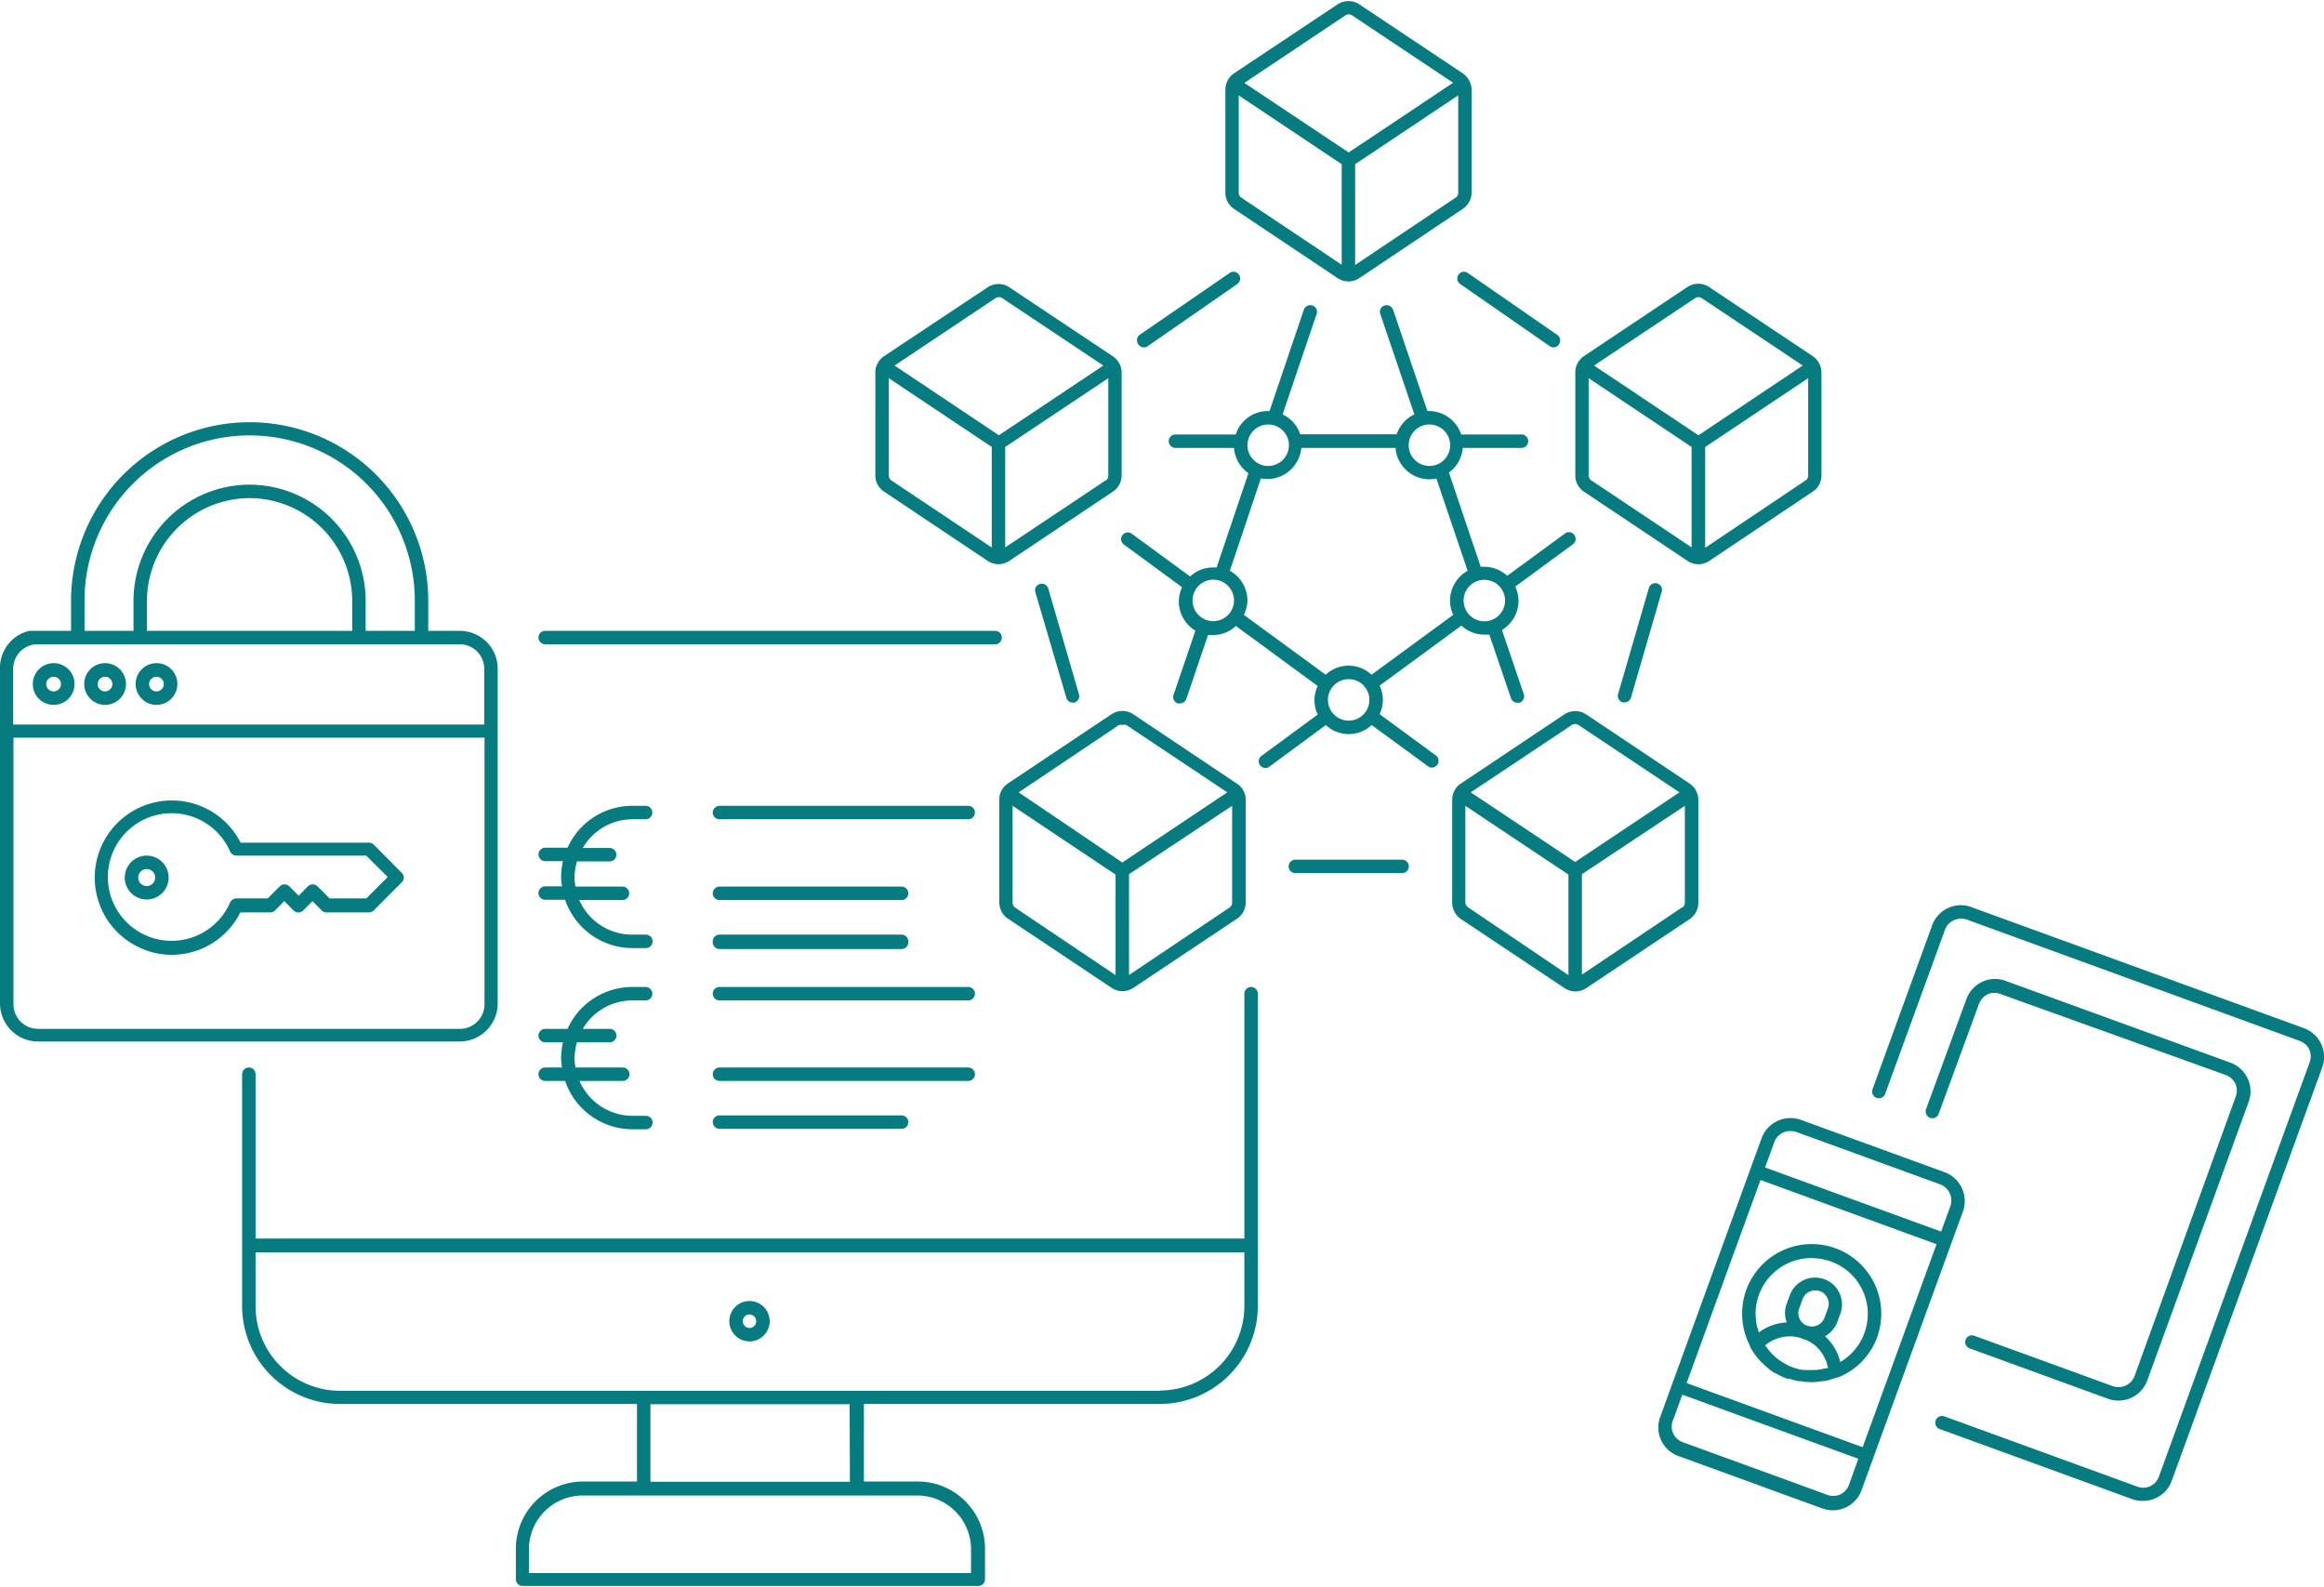 <?xml version="1.0"?>
<svg xmlns="http://www.w3.org/2000/svg" id="Ebene_1" data-name="Ebene 1" viewBox="0 0 172.68 117.78" width="350" height="239">
  <defs>
    <style>
      .cls-1 {
        fill: #067c80;
      }
    </style>
  </defs>
  <g>
    <path class="cls-1" d="M95.27,78.46a.5.5,0,0,0-.5.5V97.15H21.3V84.94a.5.5,0,0,0-1,0v17.23a7.28,7.28,0,0,0,7.27,7.27H49.64v5.76h-4a5,5,0,0,0-5,5v2.26a.5.5,0,0,0,.5.5H75a.5.5,0,0,0,.5-.5v-2.26a5,5,0,0,0-5-5h-4v-5.76H88.51a7.29,7.29,0,0,0,7.26-7.28v-4.5h0V79A.5.5,0,0,0,95.27,78.46ZM74.46,120.22V122H41.61v-1.76a4,4,0,0,1,4-4H70.45A4,4,0,0,1,74.46,120.22Zm-9-5H50.64v-5.76h14.8Zm23.07-6.76H27.57a6.28,6.28,0,0,1-6.27-6.28v-4H94.77v4A6.29,6.29,0,0,1,88.51,108.44Z" transform="translate(-2.31 -5.2)"/>
    <path class="cls-1" d="M42.82,53H76.25a.5.5,0,0,0,.5-.5.5.5,0,0,0-.5-.5H42.82a.5.5,0,0,0-.5.5A.51.51,0,0,0,42.82,53Z" transform="translate(-2.31 -5.2)"/>
    <path class="cls-1" d="M58,101.79a1.5,1.5,0,1,0,1.5,1.5A1.5,1.5,0,0,0,58,101.79Zm0,2a.5.5,0,0,1-.5-.5.5.5,0,0,1,.5-.5.51.51,0,0,1,.5.5A.5.5,0,0,1,58,103.79Z" transform="translate(-2.31 -5.2)"/>
    <path class="cls-1" d="M39.29,79.75v-25A2.82,2.82,0,0,0,36.47,52H34.13V49.77a13.27,13.27,0,0,0-26.54,0V52H5.13L4.9,52c-.11,0-.22,0-.33,0l-.08,0a2.8,2.8,0,0,0-2.08,2,2.61,2.61,0,0,0-.1.69v25a2.83,2.83,0,0,0,2.82,2.82H36.47A2.83,2.83,0,0,0,39.29,79.75Zm-30.7-30a12.27,12.27,0,0,1,24.54,0V52H29.48V49.77a8.64,8.64,0,0,0-8.62-8.63h0a8.64,8.64,0,0,0-8.63,8.63V52H8.59ZM13.23,52V49.77a7.65,7.65,0,0,1,7.63-7.63h0a7.65,7.65,0,0,1,7.62,7.63V52ZM8.09,53H36.47a1.82,1.82,0,0,1,1.82,1.82v4.14h-35V54.8A1.82,1.82,0,0,1,5,53H8.09ZM3.31,79.75V59.94h35V79.75a1.83,1.83,0,0,1-1.82,1.82H5.13A1.83,1.83,0,0,1,3.31,79.75Z" transform="translate(-2.31 -5.2)"/>
    <path class="cls-1" d="M6.29,57.5A1.55,1.55,0,1,0,4.75,56,1.54,1.54,0,0,0,6.29,57.5Zm0-2.09a.55.55,0,0,1,.55.55.55.55,0,0,1-.55.54A.54.54,0,0,1,5.75,56,.55.55,0,0,1,6.29,55.41Z" transform="translate(-2.31 -5.2)"/>
    <path class="cls-1" d="M10.11,57.5A1.55,1.55,0,1,0,8.57,56,1.55,1.55,0,0,0,10.11,57.5Zm0-2.09a.55.55,0,0,1,.55.55.55.55,0,0,1-.55.54A.54.54,0,0,1,9.57,56,.55.55,0,0,1,10.11,55.41Z" transform="translate(-2.31 -5.2)"/>
    <path class="cls-1" d="M13.93,57.5A1.55,1.55,0,1,0,12.39,56,1.55,1.55,0,0,0,13.93,57.5Zm0-2.09a.55.55,0,0,1,.55.55.55.55,0,0,1-.55.54.54.54,0,0,1-.54-.54A.55.55,0,0,1,13.93,55.41Z" transform="translate(-2.31 -5.2)"/>
    <path class="cls-1" d="M30.08,67.88a.5.5,0,0,0-.35-.14H20.19a5.73,5.73,0,1,0-7.41,7.84,5.58,5.58,0,0,0,2.29.49,5.88,5.88,0,0,0,2.1-.4,5.72,5.72,0,0,0,3-2.75h2.22a.5.5,0,0,0,.35-.14l.69-.7.7.7a.5.5,0,0,0,.7,0l.7-.7.69.7a.5.5,0,0,0,.35.14h3.14a.52.52,0,0,0,.36-.14l2.09-2.1a.48.48,0,0,0,0-.7Zm-.55,4H26.8l-.9-.9a.51.51,0,0,0-.71,0l-.69.7-.69-.7a.51.51,0,0,0-.71,0l-.9.9H19.87a.51.51,0,0,0-.46.3,4.74,4.74,0,1,1,0-3.78.51.51,0,0,0,.46.3h9.65l1.6,1.59Z" transform="translate(-2.31 -5.2)"/>
    <path class="cls-1" d="M13.21,68.7a1.63,1.63,0,1,0,1.63,1.63A1.63,1.63,0,0,0,13.21,68.7Zm0,2.26a.63.63,0,1,1,0-1.26.63.63,0,1,1,0,1.26Z" transform="translate(-2.31 -5.2)"/>
    <path class="cls-1" d="M42.32,71.48a.5.5,0,0,0,.5.5H44.3a5.29,5.29,0,0,0,5,3.59h1a.5.5,0,1,0,0-1h-1A4.29,4.29,0,0,1,45.35,72h3.21a.5.5,0,0,0,.5-.5.5.5,0,0,0-.5-.5H45.07a3.84,3.84,0,0,1-.07-.69,4.61,4.61,0,0,1,.18-1.18h2.43a.5.5,0,0,0,.5-.5.51.51,0,0,0-.5-.5h-2A4.29,4.29,0,0,1,49.28,66h1a.5.5,0,0,0,.5-.5.5.5,0,0,0-.5-.5h-1a5.28,5.28,0,0,0-4.8,3.11H42.82a.51.51,0,0,0-.5.5.5.5,0,0,0,.5.5h1.32A5.69,5.69,0,0,0,44,70.29a5.2,5.2,0,0,0,.07.69H42.82A.51.51,0,0,0,42.32,71.48Z" transform="translate(-2.31 -5.2)"/>
    <path class="cls-1" d="M42.32,84.94a.5.5,0,0,0,.5.5H44.3a5.29,5.29,0,0,0,5,3.59h1a.5.5,0,0,0,.5-.5.5.5,0,0,0-.5-.5h-1a4.29,4.29,0,0,1-3.93-2.59h3.21a.5.5,0,0,0,0-1H45.07a4,4,0,0,1-.07-.69,4.61,4.61,0,0,1,.18-1.18h2.43a.5.5,0,1,0,0-1h-2a4.27,4.27,0,0,1,3.67-2.11h1a.5.5,0,0,0,0-1h-1a5.28,5.28,0,0,0-4.8,3.11H42.82a.5.5,0,1,0,0,1h1.32A5.69,5.69,0,0,0,44,83.75a5.38,5.38,0,0,0,.07.69H42.82A.5.5,0,0,0,42.32,84.94Z" transform="translate(-2.31 -5.2)"/>
    <path class="cls-1" d="M55.77,88a.5.5,0,0,0-.5.5.51.51,0,0,0,.5.5H69.3a.5.5,0,0,0,.5-.5.5.5,0,0,0-.5-.5Z" transform="translate(-2.31 -5.2)"/>
    <path class="cls-1" d="M74.25,78.46H55.77a.5.5,0,1,0,0,1H74.25a.5.5,0,0,0,0-1Z" transform="translate(-2.31 -5.2)"/>
    <path class="cls-1" d="M55.77,75.64H69.3a.5.5,0,0,0,.5-.5v-.07a.5.5,0,0,0-.5-.5H55.77a.5.5,0,0,0-.5.5s0,0,0,0,0,0,0,0A.51.51,0,0,0,55.77,75.64Z" transform="translate(-2.31 -5.2)"/>
    <path class="cls-1" d="M55.77,72H69.3a.5.5,0,0,0,.5-.5.5.5,0,0,0-.5-.5H55.77a.51.51,0,0,0-.5.5A.5.5,0,0,0,55.77,72Z" transform="translate(-2.31 -5.2)"/>
    <path class="cls-1" d="M74.75,84.94a.5.5,0,0,0-.5-.5H55.77a.5.5,0,0,0,0,1H74.25A.5.5,0,0,0,74.75,84.94Z" transform="translate(-2.31 -5.2)"/>
    <path class="cls-1" d="M74.25,65H55.77a.51.51,0,0,0-.5.5.5.5,0,0,0,.5.5H74.25a.5.5,0,0,0,.5-.5A.5.5,0,0,0,74.25,65Z" transform="translate(-2.31 -5.2)"/>
    <path class="cls-1" d="M87.31,30.94a.47.47,0,0,0,.28-.09l6.66-4.62a.5.5,0,0,0,.12-.69.49.49,0,0,0-.69-.13L87,30a.51.51,0,0,0-.12.7A.49.49,0,0,0,87.31,30.94Z" transform="translate(-2.31 -5.2)"/>
    <path class="cls-1" d="M106.49,69H98.56a.5.5,0,0,0,0,1h7.93a.5.5,0,0,0,0-1Z" transform="translate(-2.31 -5.2)"/>
    <path class="cls-1" d="M82,57.33a.36.36,0,0,0,.14,0,.5.5,0,0,0,.34-.62l-2.28-7.85a.5.5,0,0,0-.62-.34.48.48,0,0,0-.34.61L81.55,57A.49.49,0,0,0,82,57.33Z" transform="translate(-2.31 -5.2)"/>
    <path class="cls-1" d="M76.75,63.82h0a1.45,1.45,0,0,0-.19.71v7.64a1.47,1.47,0,0,0,.65,1.22l7.69,5.13a1.45,1.45,0,0,0,1.63,0l7.69-5.13a1.46,1.46,0,0,0,.65-1.22V64.55a1.45,1.45,0,0,0-.19-.71h0a1.38,1.38,0,0,0-.45-.48L86.52,58.2a1.47,1.47,0,0,0-1.63,0L77.2,63.34A1.38,1.38,0,0,0,76.75,63.82Zm1,8.75a.44.44,0,0,1-.2-.38V65l7.65,5.11v7.47Zm15.9,0-7.45,5V70.08L93.86,65v7.22A.44.44,0,0,1,93.65,72.57ZM85.45,59A.44.44,0,0,1,85.7,59,.5.5,0,0,1,86,59l7.5,5L85.7,69.21,78,64Z" transform="translate(-2.31 -5.2)"/>
    <path class="cls-1" d="M68,41.66l7.69,5.14a1.51,1.51,0,0,0,.81.25,1.49,1.49,0,0,0,.81-.25L85,41.66a1.46,1.46,0,0,0,.65-1.21V32.81a1.42,1.42,0,0,0-.19-.71h0a1.5,1.5,0,0,0-.45-.49l-7.7-5.13a1.45,1.45,0,0,0-1.62,0L68,31.59a1.38,1.38,0,0,0-.46.5h0a1.39,1.39,0,0,0-.19.72v7.64A1.44,1.44,0,0,0,68,41.66Zm.55-.83a.44.44,0,0,1-.2-.38V33.23L76,38.34v7.47Zm15.9,0L77,45.8V38.34l7.66-5.11v7.22A.45.45,0,0,1,84.48,40.83ZM76.27,27.29a.5.5,0,0,1,.26-.08.42.42,0,0,1,.26.08h0l7.5,5-7.76,5.18-7.75-5.18Z" transform="translate(-2.31 -5.2)"/>
    <path class="cls-1" d="M110.68,25.54a.5.5,0,0,0,.12.69l6.66,4.62a.47.47,0,0,0,.28.09A.51.51,0,0,0,118,30l-6.66-4.61A.49.49,0,0,0,110.68,25.54Z" transform="translate(-2.31 -5.2)"/>
    <path class="cls-1" d="M124.82,48.84l-2.28,7.85a.49.49,0,0,0,.34.62.34.34,0,0,0,.14,0,.49.49,0,0,0,.48-.36l2.28-7.86a.48.48,0,0,0-.34-.61A.49.49,0,0,0,124.82,48.84Z" transform="translate(-2.31 -5.2)"/>
    <path class="cls-1" d="M128.5,72.19V64.55a1.45,1.45,0,0,0-.19-.71h0a1.33,1.33,0,0,0-.45-.49l-7.69-5.14a1.47,1.47,0,0,0-1.63,0l-7.69,5.14a1.33,1.33,0,0,0-.45.49h0a1.45,1.45,0,0,0-.19.71v7.64a1.47,1.47,0,0,0,.65,1.22l7.69,5.13a1.45,1.45,0,0,0,1.63,0l7.69-5.13A1.47,1.47,0,0,0,128.5,72.19ZM119.09,59a.49.49,0,0,1,.25-.08.5.5,0,0,1,.26.08l7.5,5-7.75,5.17L111.59,64Zm-7.7,13.54a.47.47,0,0,1-.2-.38V65l7.66,5.11v7.47Zm15.91,0-7.45,5V70.08L127.5,65v7.22A.47.47,0,0,1,127.3,72.57Z" transform="translate(-2.31 -5.2)"/>
    <path class="cls-1" d="M120,41.66l7.69,5.14a1.45,1.45,0,0,0,1.63,0L137,41.66a1.44,1.44,0,0,0,.65-1.21V32.81a1.49,1.49,0,0,0-.19-.72h0a1.47,1.47,0,0,0-.46-.5l-7.69-5.13a1.47,1.47,0,0,0-1.63,0L120,31.59a1.5,1.5,0,0,0-.45.49h0a1.42,1.42,0,0,0-.19.71v7.64A1.44,1.44,0,0,0,120,41.66Zm.56-.83a.45.45,0,0,1-.21-.38V33.23L128,38.34V45.8Zm15.9,0-7.45,5V38.34l7.65-5.11v7.22A.44.44,0,0,1,136.47,40.83Zm-8.21-13.54h0a.42.42,0,0,1,.26-.08.46.46,0,0,1,.25.08l7.5,5-7.75,5.18-7.76-5.18Z" transform="translate(-2.31 -5.2)"/>
    <path class="cls-1" d="M94,20.65l7.69,5.14a1.45,1.45,0,0,0,1.63,0L111,20.65a1.44,1.44,0,0,0,.65-1.21V11.8a1.42,1.42,0,0,0-.19-.71h0a1.44,1.44,0,0,0-.45-.5l-7.69-5.13a1.47,1.47,0,0,0-1.63,0L94,10.58a1.5,1.5,0,0,0-.45.49h0a1.45,1.45,0,0,0-.19.71v7.64A1.44,1.44,0,0,0,94,20.65Zm.55-.83a.47.47,0,0,1-.2-.38V12.22L102,17.33V24.8Zm15.91,0-7.46,5V17.33l7.66-5.11v7.22A.47.47,0,0,1,110.48,19.82ZM102.27,6.28a.44.44,0,0,1,.25-.08.5.5,0,0,1,.26.08h0l7.5,5-7.76,5.18-7.75-5.17Z" transform="translate(-2.31 -5.2)"/>
    <path class="cls-1" d="M104.82,58.19a2.46,2.46,0,0,0,0-2.12l6.08-4.46a2.47,2.47,0,0,0,1.7.67c.13,0,.25,0,.37,0L114.58,57a.5.5,0,0,0,.47.34.41.41,0,0,0,.16,0,.5.5,0,0,0,.32-.64l-1.62-4.76a2.55,2.55,0,0,0,1.23-2.16,2.58,2.58,0,0,0-.24-1.07l4.28-3.14a.5.5,0,0,0,.11-.69.49.49,0,0,0-.7-.11l-4.29,3.14a2.51,2.51,0,0,0-1.7-.67l-.27,0-2.36-7A2.53,2.53,0,0,0,111,38.41h4.36a.5.5,0,0,0,.5-.5.5.5,0,0,0-.5-.5h-4.48a2.53,2.53,0,0,0-2.39-1.74h-.12l-2.55-7.53a.51.51,0,0,0-.64-.31.49.49,0,0,0-.31.63l2.53,7.46a2.49,2.49,0,0,0-1.31,1.48H98.92a2.49,2.49,0,0,0-1.31-1.48l2.53-7.46a.49.49,0,0,0-.31-.63.51.51,0,0,0-.64.31l-2.55,7.53h-.12a2.51,2.51,0,0,0-2.39,1.74H89.65a.5.5,0,0,0-.5.5.5.5,0,0,0,.5.5H94a2.53,2.53,0,0,0,1.07,1.88l-2.36,7-.27,0a2.51,2.51,0,0,0-1.7.67l-4.29-3.14a.5.5,0,1,0-.59.8l4.28,3.14a2.58,2.58,0,0,0-.24,1.07,2.55,2.55,0,0,0,1.23,2.16l-1.62,4.76a.5.5,0,0,0,.31.64.47.47,0,0,0,.16,0,.5.5,0,0,0,.48-.34l1.61-4.74c.12,0,.24,0,.37,0a2.47,2.47,0,0,0,1.7-.67l6.08,4.46a2.46,2.46,0,0,0,0,2.12l-4.18,3.07a.5.5,0,0,0-.11.69.49.49,0,0,0,.4.21.47.47,0,0,0,.3-.1L100.82,59a2.5,2.5,0,0,0,3.41,0l4.18,3.06a.46.46,0,0,0,.29.1.5.5,0,0,0,.3-.9Zm9.32-8.44a1.54,1.54,0,1,1-1.54-1.54A1.54,1.54,0,0,1,114.14,49.75Zm-4.08-11.54a1.54,1.54,0,1,1-1.53-1.54A1.54,1.54,0,0,1,110.06,38.21ZM96.52,36.67A1.54,1.54,0,1,1,95,38.21,1.54,1.54,0,0,1,96.52,36.67Zm-.52,4a3,3,0,0,0,.52.05A2.54,2.54,0,0,0,99,38.41h7a2.53,2.53,0,0,0,2.52,2.33,3,3,0,0,0,.52-.05l2.32,6.85a2.55,2.55,0,0,0-1.31,2.21,2.5,2.5,0,0,0,.24,1.06l-6.07,4.45a2.5,2.5,0,0,0-3.41,0l-6.08-4.45A2.5,2.5,0,0,0,95,49.75a2.53,2.53,0,0,0-1.31-2.21ZM92.45,51.28A1.54,1.54,0,1,1,94,49.75,1.54,1.54,0,0,1,92.45,51.28Zm10.07,7.39a1.54,1.54,0,1,1,1.54-1.54A1.54,1.54,0,0,1,102.52,58.67Z" transform="translate(-2.31 -5.2)"/>
    <path class="cls-1" d="M174.78,82.69a2.26,2.26,0,0,0-1.28-1.17l-24.73-9a2.22,2.22,0,0,0-1.73.08,2.28,2.28,0,0,0-1.17,1.29l-4.43,12.18a.5.5,0,0,0,.94.34l4.44-12.18a1.22,1.22,0,0,1,.65-.72,1.28,1.28,0,0,1,1-.05l24.7,9a1.25,1.25,0,0,1,.73.66,1.3,1.3,0,0,1,0,1l-11.18,30.72a1.26,1.26,0,0,1-.66.72,1.28,1.28,0,0,1-1,0l-14.28-5.2a.5.5,0,0,0-.64.3.49.49,0,0,0,.29.64l14.31,5.21a2.27,2.27,0,0,0,.77.13,2.21,2.21,0,0,0,1-.22,2.23,2.23,0,0,0,1.17-1.28l11.18-30.71A2.26,2.26,0,0,0,174.78,82.69Z" transform="translate(-2.31 -5.2)"/>
    <path class="cls-1" d="M160.92,107.35a1.28,1.28,0,0,1-1.64.76L149,104.37a.5.5,0,0,0-.64.3.5.5,0,0,0,.3.64l10.3,3.75a2.25,2.25,0,0,0,.76.13,2.28,2.28,0,0,0,2.14-1.5L169.39,87A2.27,2.27,0,0,0,168,84.07L151.32,78a2.21,2.21,0,0,0-1.73.08,2.26,2.26,0,0,0-1.17,1.28l-3,8.18a.5.5,0,0,0,.3.64.49.49,0,0,0,.64-.3l3-8.18A1.35,1.35,0,0,1,150,79a1.3,1.3,0,0,1,1,0L167.69,85a1.26,1.26,0,0,1,.72.66,1.28,1.28,0,0,1,0,1Z" transform="translate(-2.31 -5.2)"/>
    <path class="cls-1" d="M146.8,92.22l-10.68-3.89a2.29,2.29,0,0,0-2.92,1.37l-2.84,7.8-3.84,10.56h0l-.85,2.34a2.25,2.25,0,0,0,1.36,2.91l10.68,3.89a2.33,2.33,0,0,0,.78.14,2.27,2.27,0,0,0,2.14-1.5l7.53-20.7A2.28,2.28,0,0,0,146.8,92.22ZM134.14,90a1.26,1.26,0,0,1,.66-.72,1.29,1.29,0,0,1,.54-.12,1.31,1.31,0,0,1,.44.07l10.68,3.89a1.28,1.28,0,0,1,.76,1.64l-.68,1.87-13.08-4.76Zm-3.08,8.45,2.06-5.65,13.08,4.77-5.49,15.08-13.08-4.76Zm8.63,17a1.26,1.26,0,0,1-.66.72,1.28,1.28,0,0,1-1,0l-10.68-3.89a1.23,1.23,0,0,1-.72-.66,1.21,1.21,0,0,1,0-1l.68-1.87,13.08,4.76Z" transform="translate(-2.31 -5.2)"/>
    <path class="cls-1" d="M141.77,104.53a5.17,5.17,0,1,0-9.42.61.13.13,0,0,0,0,.06,5,5,0,0,0,1,1.29l.13.12a5.06,5.06,0,0,0,.69.53l.05,0a5,5,0,0,0,.87.42l.06,0,.1,0a6.36,6.36,0,0,0,.66.18l.18,0a4.47,4.47,0,0,0,.82.08h0a5.37,5.37,0,0,0,.89-.09l.11,0a5.27,5.27,0,0,0,.86-.25l.06,0,0,0,.24-.09A5.12,5.12,0,0,0,141.77,104.53ZM133,101.34a4.16,4.16,0,0,1,3.91-2.74,4.44,4.44,0,0,1,1.43.25,4.14,4.14,0,0,1,.71,7.47,3.86,3.86,0,0,0-1.13-1.91,2.12,2.12,0,0,0,.91-1.06l.26-.72a2,2,0,0,0-3.76-1.35l-.26.7a2,2,0,0,0,0,1.4,3.82,3.82,0,0,0-2.07.74A4.08,4.08,0,0,1,133,101.34Zm5,5.44-.28.06a4,4,0,0,1-.48.07H137a3.08,3.08,0,0,1-.53,0l-.21,0a3.83,3.83,0,0,1-.74-.19,4.12,4.12,0,0,1-.7-.34l-.17-.11a3.79,3.79,0,0,1-.45-.34l-.17-.16a4.55,4.55,0,0,1-.35-.4l-.14-.18a1.05,1.05,0,0,1-.07-.11,2.88,2.88,0,0,1,1.71-.66,2.59,2.59,0,0,1,.93.12l.13.06.23.07a2.77,2.77,0,0,1,.78.49,2.91,2.91,0,0,1,.89,1.62Zm-2-4.45h0l.25-.69a1,1,0,0,1,.93-.64,1.26,1.26,0,0,1,.33.05,1,1,0,0,1,.63,1.26l-.28.76a1,1,0,0,1-1.15.59l-.24-.08A1,1,0,0,1,136,102.33Z" transform="translate(-2.31 -5.2)"/>
  </g>
</svg>

